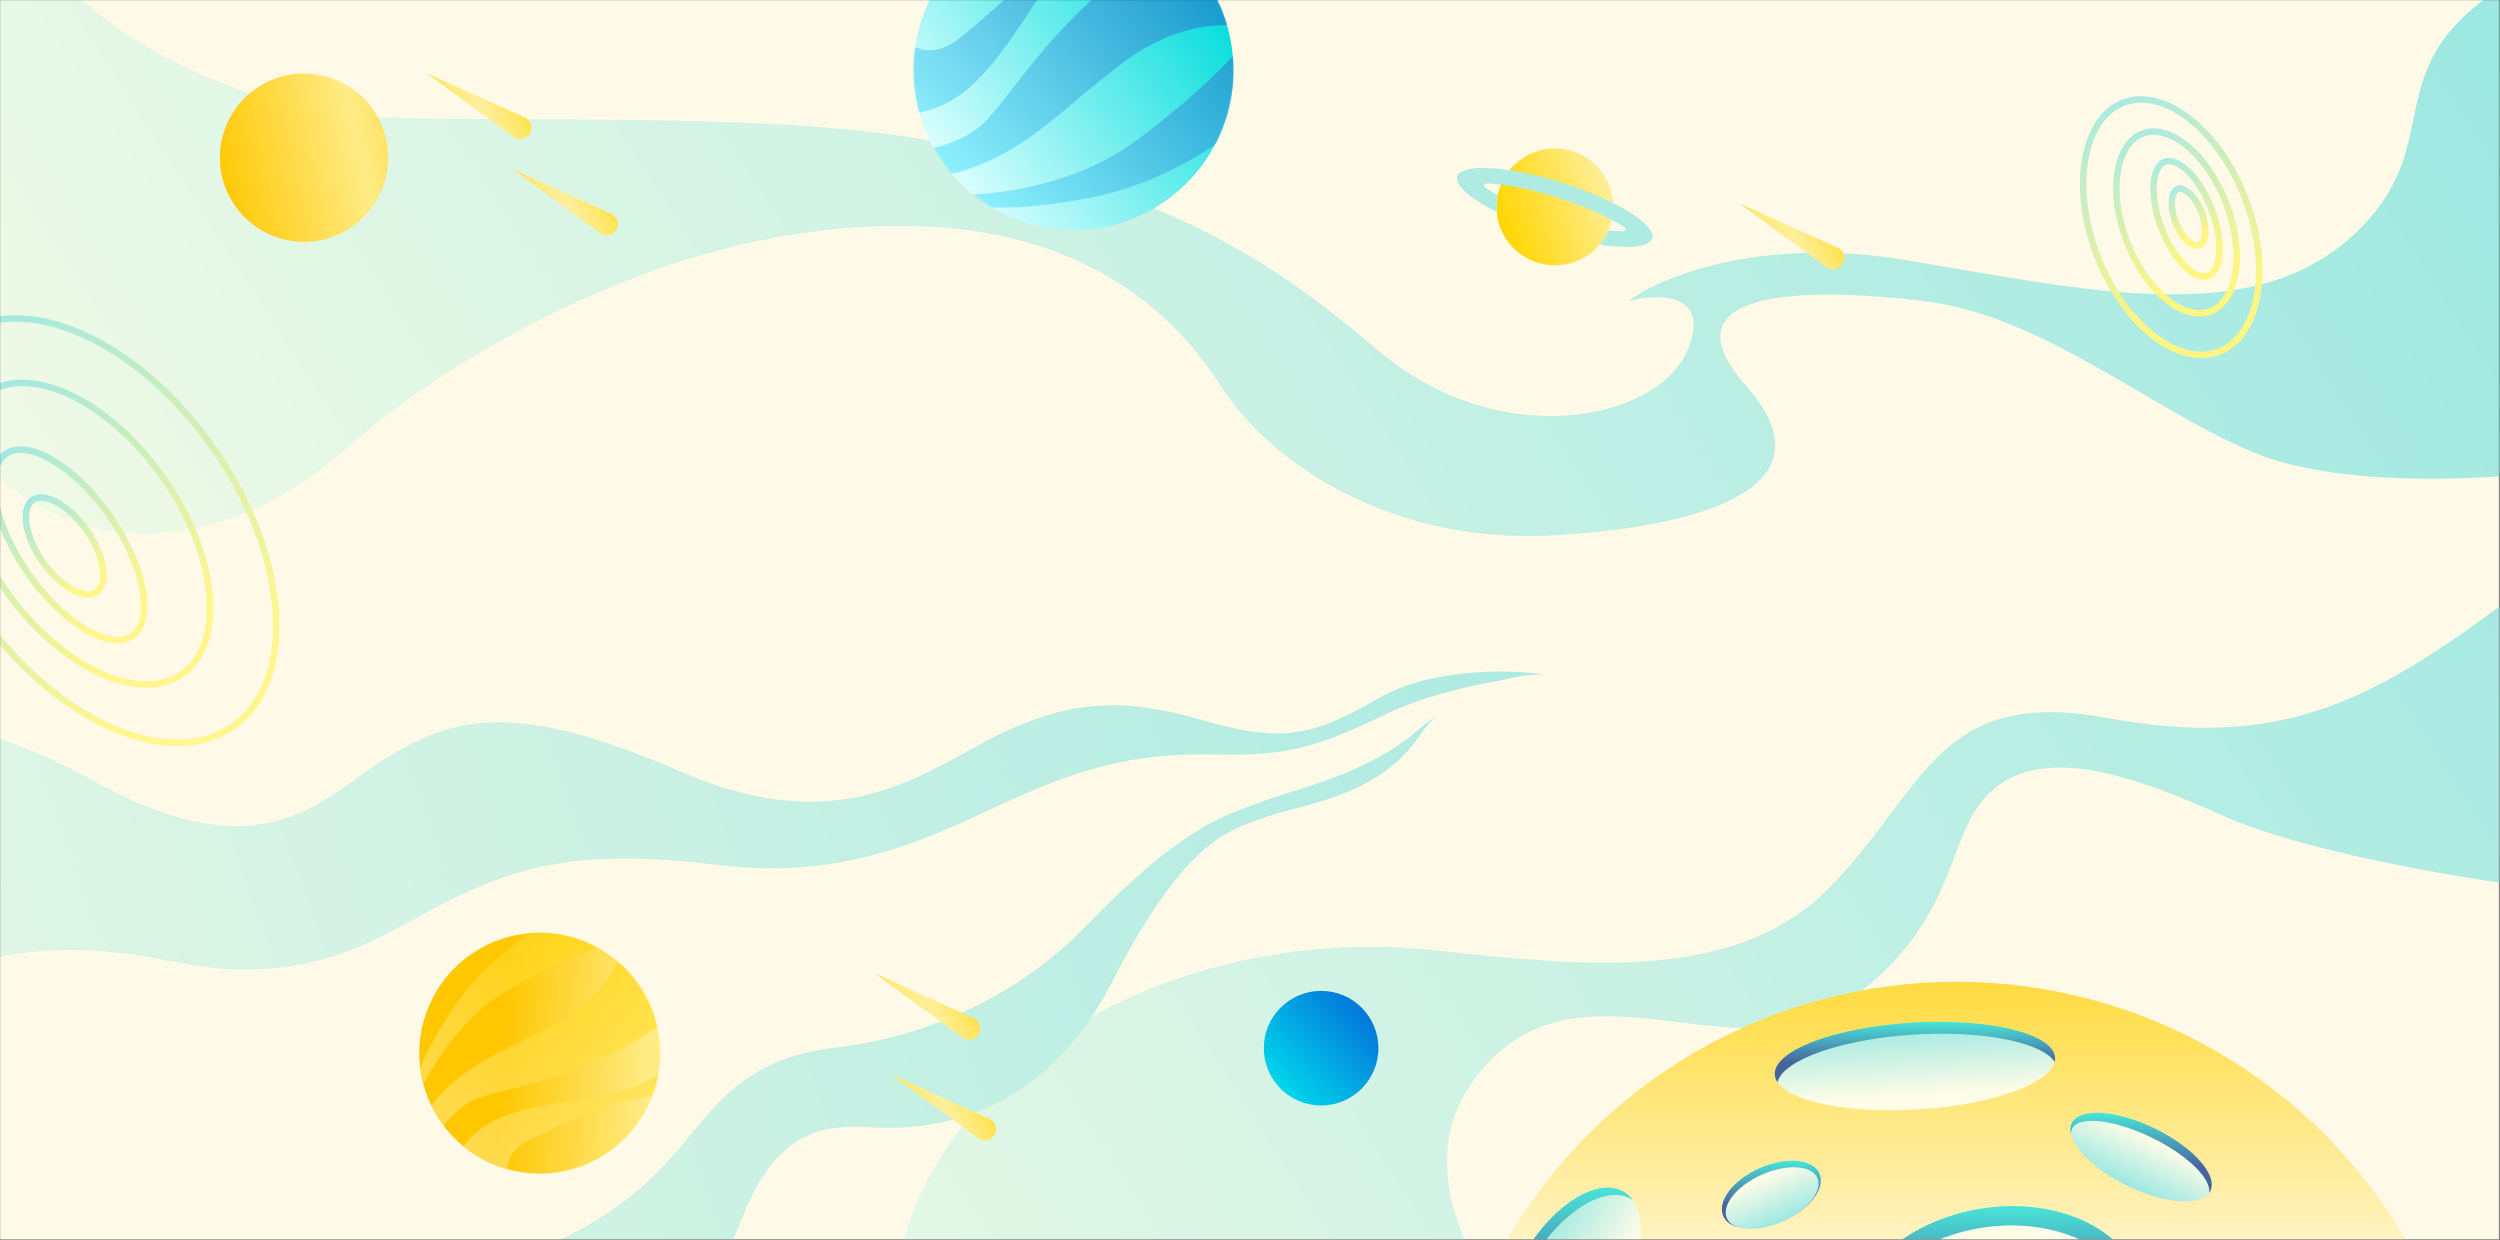 <svg width="1920" height="952" viewBox="0 0 1920 952" fill="none" xmlns="http://www.w3.org/2000/svg">
<rect x="0" y="0" width="1920" height="952" fill="#333333" stroke="none"/>
<mask id="mask0_1108_11471" style="mask-type:alpha" maskUnits="userSpaceOnUse" x="0" y="0" width="1920" height="952">
<rect width="1919.72" height="952" fill="url(#paint0_radial_1108_11471)"/>
</mask>
<g mask="url(#mask0_1108_11471)">
<rect width="1919.72" height="952" fill="#FFF9E8"/>
<path d="M297.494 90.251C179.533 86.524 90.251 26.59 60.355 -2.911C29.447 -9.51 -33.435 -22.709 -37.692 -22.709C-43.012 -22.709 -100.398 -102.75 -100.398 40C-100.398 444.673 130.32 467.557 267.092 343.535C316.749 298.506 455.738 202.627 614.439 179.337C812.814 150.224 898.701 235.816 937.464 296.371C976.227 356.927 1069.71 418.647 1194.36 411.077C1319.01 403.508 1406.42 370.319 1341.06 296.371C1275.69 222.424 1385.14 220.095 1477.11 231.158C1569.07 242.222 1651.16 314.422 1730.97 347.611C1794.81 374.162 1904.51 368.766 1951.38 362.749L2009.91 91.998C2011.17 37.459 1994.55 -58.809 1917.94 -7.57C1822.17 56.479 1882.98 112.377 1805.45 182.248C1727.93 252.12 1603.28 223.007 1463.43 199.716C1351.54 181.084 1274.93 212.914 1250.61 231.158C1273.41 225.336 1314.45 224.637 1296.21 268.423C1273.41 323.156 1151.8 348.775 1057.55 268.423C963.306 188.071 897.941 157.793 770.251 120.528C642.561 83.263 444.946 94.909 297.494 90.251Z" fill="url(#paint1_linear_1108_11471)"/>
<path d="M763.411 837.294C698.35 903.905 687.659 966.362 690.445 989.265L1222.49 1076.02C1166.24 1029.83 1069.26 916.016 1131.28 830.307C1208.81 723.17 1334.22 832.636 1421.62 767.422C1509.03 702.209 1492.31 638.742 1531.07 606.135C1569.83 573.529 1633.68 593.326 1707.41 626.515C1766.39 653.066 1881.46 672.902 1931.62 679.501C1960 584.398 1996.84 408.865 1917.18 467.557C1817.61 540.922 1747.69 575.276 1618.48 551.403C1489.27 527.53 1479.39 603.806 1407.18 679.501C1335.26 754.901 1219.59 742.483 1100.75 729.724L1099.36 729.575C980.028 716.765 844.737 754.03 763.411 837.294Z" fill="url(#paint2_linear_1108_11471)"/>
<circle cx="233.488" cy="121.111" r="64.631" fill="url(#paint3_linear_1108_11471)"/>
<path d="M164.223 344.686C193.34 386.474 209.38 431.349 211.88 470.04C214.383 508.785 203.318 540.867 178.846 557.918C154.374 574.969 120.446 574.237 84.966 558.469C49.536 542.723 12.994 512.132 -16.122 470.344C-45.239 428.556 -61.28 383.681 -63.779 344.99C-66.282 306.245 -55.217 274.163 -30.745 257.112C-6.274 240.061 27.655 240.793 63.135 256.561C98.564 272.306 135.106 302.897 164.223 344.686Z" stroke="url(#paint4_linear_1108_11471)" stroke-width="5"/>
<path d="M125.714 367.395C146.649 397.439 158.538 429.412 160.936 456.734C163.341 484.135 156.197 506.304 139.836 517.704C123.475 529.104 100.203 528.127 75.331 516.38C50.531 504.667 24.656 482.44 3.721 452.395C-17.213 422.35 -29.102 390.378 -31.5 363.056C-33.905 335.655 -26.761 313.485 -10.4 302.086C5.961 290.686 29.233 291.662 54.105 303.409C78.905 315.123 104.78 337.35 125.714 367.395Z" stroke="url(#paint5_linear_1108_11471)" stroke-width="5"/>
<path d="M84.46 396.467C98.122 416.073 106.707 436.311 109.623 453.103C112.577 470.116 109.6 482.616 101.613 488.181C93.626 493.746 80.868 492.21 65.931 483.546C51.188 474.994 35.177 459.931 21.516 440.324C7.855 420.717 -0.731 400.48 -3.647 383.688C-6.601 366.674 -3.623 354.174 4.364 348.609C12.351 343.044 25.108 344.581 40.045 353.245C54.788 361.796 70.799 376.86 84.46 396.467Z" stroke="url(#paint6_linear_1108_11471)" stroke-width="5"/>
<path d="M66.713 407.47C73.734 417.546 77.929 428.022 79.126 436.733C80.343 445.595 78.403 451.853 74.302 454.711C70.2 457.568 63.658 457.221 55.766 453.009C48.008 448.87 39.634 441.305 32.614 431.23C25.593 421.154 21.398 410.678 20.201 401.966C18.984 393.105 20.924 386.847 25.025 383.989C29.127 381.131 35.669 381.479 43.56 385.691C51.319 389.83 59.693 397.395 66.713 407.47Z" stroke="url(#paint7_linear_1108_11471)" stroke-width="5"/>
<circle cx="1014.6" cy="805" r="44" fill="url(#paint8_linear_1108_11471)"/>
<circle cx="1194.2" cy="158.865" r="44.892" fill="url(#paint9_linear_1108_11471)"/>
<mask id="mask1_1108_11471" style="mask-type:alpha" maskUnits="userSpaceOnUse" x="1105" y="100" width="196" height="116">
<path d="M1221.85 167.189C1201.03 158.865 1196.87 155.595 1183.79 152.027C1163.88 152.027 1165.06 148.757 1151.52 144.892C1150.08 149.29 1149.3 153.987 1149.3 158.865C1149.3 165.089 1150.57 171.017 1152.86 176.406L1135.63 187.703L1105.6 154.108L1111.25 109.514L1141.28 100H1192.71L1267.63 118.433L1300.93 167.784L1266.44 215.054L1218.87 196.373C1227.09 190.956 1233.42 182.91 1236.67 173.433C1238.24 168.865 1225.12 171.946 1221.85 167.189Z" fill="white"/>
</mask>
<g mask="url(#mask1_1108_11471)">
<path fill-rule="evenodd" clip-rule="evenodd" d="M1259.87 176.381C1259.85 176.368 1259.9 176.393 1259.87 176.381V176.381ZM1246.46 177.717C1248.33 177.777 1249.03 175.564 1247.48 174.536C1246.69 174.016 1245.86 173.482 1244.97 172.937C1233.56 165.87 1216.47 158.174 1196.44 151.804C1176.42 145.435 1158.02 141.842 1144.62 141.014C1143.59 140.95 1142.6 140.904 1141.65 140.874C1139.79 140.814 1139.09 143.027 1140.64 144.055C1141.43 144.575 1142.26 145.108 1143.14 145.654C1154.56 152.721 1171.65 160.417 1191.68 166.786C1211.7 173.156 1230.1 176.749 1243.5 177.577C1244.53 177.64 1245.52 177.687 1246.46 177.717ZM1130.47 135.217C1130.44 135.212 1130.5 135.223 1130.47 135.217V135.217ZM1128.25 142.21C1128.22 142.198 1128.27 142.222 1128.25 142.21V142.21ZM1257.65 183.374C1257.62 183.368 1257.68 183.379 1257.65 183.374V183.374ZM1188.07 178.119C1229.42 191.272 1265.62 193.507 1268.93 183.111C1272.23 172.715 1241.4 153.625 1200.05 140.472C1158.7 127.319 1122.5 125.084 1119.19 135.48C1115.88 145.876 1146.72 164.966 1188.07 178.119Z" fill="#AEEBE2"/>
</g>
<circle cx="824.437" cy="53.835" r="122.835" fill="url(#paint10_linear_1108_11471)"/>
<mask id="mask2_1108_11471" style="mask-type:alpha" maskUnits="userSpaceOnUse" x="701" y="-69" width="247" height="246">
<circle cx="824.437" cy="53.835" r="122.835" fill="#D9D9D9" fill-opacity="0.5"/>
</mask>
<g mask="url(#mask2_1108_11471)">
<path d="M688.926 22.749C694.761 33.413 712.829 49.429 738.422 28.182C770.414 1.623 799.991 -24.936 819.306 -52.099C834.759 -73.829 843.451 -83.688 845.865 -85.901L907.528 -83.511C913.886 -83.898 919.407 -83.591 923.732 -82.883L907.528 -83.511C881.352 -81.921 840.987 -68.583 811.459 -23.125C765.585 47.497 742.647 87.939 688.926 87.939C645.949 87.939 671.019 44.479 688.926 22.749Z" fill="url(#paint11_linear_1108_11471)"/>
<path d="M758.945 90.957C739.629 112.688 704.217 117.315 688.926 116.913C667.598 125.766 640.274 142.385 701.601 138.039C778.26 132.607 811.459 84.921 865.784 45.687C909.244 14.299 949.485 17.317 964.173 22.749L955.723 -72.622C945.059 -71.012 912.142 -58.859 865.784 -23.125C807.837 21.542 783.089 63.795 758.945 90.957Z" fill="url(#paint12_linear_1108_11471)"/>
<path d="M871.82 108.462C822.083 145.162 754.921 151.118 727.557 149.508H724.539C729.166 156.148 756.893 166.168 830.775 153.13C904.657 140.092 948.681 99.207 964.173 87.939L955.723 32.407C948.479 42.467 921.558 71.763 871.82 108.462Z" fill="url(#paint13_linear_1108_11471)"/>
</g>
<path d="M72.651 600.118C-60.783 526.183 -125.493 558.939 -183.213 608.774C-92.904 871.439 100.912 1390.12 153.699 1363.52C219.684 1330.28 231.86 1280.8 256.276 1210.82C280.692 1140.83 301.195 1136.91 420.117 1092.56C539.038 1048.21 547.361 985.721 575.04 923.705C602.48 862.221 642.931 864.381 670.052 865.83L670.754 865.867C697.875 867.311 794.647 869.678 853.732 754.755C912.816 639.832 947.114 637.202 972.588 627.42C998.062 617.637 1058.08 613.036 1090.08 565.172C1115.68 526.882 1164.49 517.711 1185.7 517.912C1160.08 514.134 1098.63 512.608 1057.8 536.721C1006.76 566.863 981.502 569.974 922.941 552.933C864.38 535.893 823.589 537.063 768.137 563.628C712.684 590.193 649.186 647.518 523.675 592.94C398.164 538.363 351.254 549.789 300.213 579.931C249.171 610.072 206.084 674.052 72.651 600.118Z" fill="url(#paint14_linear_1108_11471)"/>
<path d="M129.66 737.976C17.094 714.526 -49.001 743.916 -111.414 782.381C-70.883 924.576 23.654 1202.99 77.551 1179.09C144.921 1149.21 164.621 1117.95 199.223 1072.62C233.825 1027.3 253.684 1021.82 372.494 977.225C491.303 932.628 509.577 894.225 545.898 853.133C581.906 812.394 619.427 807.47 644.584 804.169L645.234 804.084C670.392 800.78 760.625 787.336 835.23 709.992C909.835 632.648 942.396 625.823 967.894 616.102C993.391 606.381 1050.37 594.437 1088.37 561.091C1118.76 534.414 1166.01 521.475 1185.84 518.34C1162.48 520.027 1105.19 528.55 1062.91 549.141C1010.05 574.881 985.875 580.605 933.889 579.467C881.902 578.329 843.505 585.284 787.118 609.575C730.73 633.867 661.65 677.668 553.258 664.503C444.866 651.337 399.018 665.324 346.162 691.064C293.307 716.803 242.226 761.427 129.66 737.976Z" fill="url(#paint15_linear_1108_11471)"/>
<circle cx="92.436" cy="92.436" r="92.436" transform="matrix(0.404 -0.915 -0.915 -0.404 461.741 930.768)" fill="url(#paint16_linear_1108_11471)"/>
<mask id="mask3_1108_11471" style="mask-type:alpha" maskUnits="userSpaceOnUse" x="322" y="716" width="185" height="186">
<circle cx="92.436" cy="92.436" r="92.436" transform="matrix(0.404 -0.915 -0.915 -0.404 461.741 930.768)" fill="#D9D9D9" fill-opacity="0.5"/>
</mask>
<g mask="url(#mask3_1108_11471)">
<path d="M394.723 911.623C389.153 904.367 383.615 887.062 406.018 875.896C434.021 861.938 461.291 849.642 485.86 844.595C505.514 840.557 514.942 837.568 517.2 836.578L534.285 793.398C536.482 789.138 537.948 785.244 538.775 782.051L534.285 793.398C525.238 810.937 503.794 834.675 463.528 841.196C400.97 851.328 366.159 854.835 349.84 891.821C336.785 921.41 374.322 917.351 394.723 911.623Z" fill="url(#paint17_linear_1108_11471)"/>
<path d="M369.032 842.697C348.204 849.395 334.261 872.37 329.893 883.02C317.319 895.014 297.577 908.778 319.198 867.875C346.224 816.747 389.14 808.375 432.654 782.892C467.466 762.505 477.612 733.883 478.334 722.121L541.428 756.909C537.08 763.762 518.714 782.733 480.03 803.795C431.675 830.122 395.067 834.325 369.032 842.697Z" fill="url(#paint18_linear_1108_11471)"/>
<path d="M391.268 759.667C350.892 782.763 326.39 827.193 319.186 846.522L318.269 848.6C315.104 843.397 316.628 821.264 348.047 774.358C379.466 727.452 420.988 709.562 433.451 702.318L469.117 725.005C459.991 726.936 431.644 736.572 391.268 759.667Z" fill="url(#paint19_linear_1108_11471)"/>
</g>
<circle cx="1502.55" cy="1153.74" r="399.739" fill="url(#paint20_linear_1108_11471)"/>
<ellipse cx="1470.65" cy="818.761" rx="107.832" ry="33.413" transform="rotate(-3.457 1470.65 818.761)" fill="url(#paint21_linear_1108_11471)"/>
<ellipse cx="1206.88" cy="981.282" rx="77.325" ry="40.627" transform="rotate(-58.401 1206.88 981.282)" fill="url(#paint22_linear_1108_11471)"/>
<ellipse cx="1644.27" cy="888.646" rx="59.252" ry="24.44" transform="rotate(-153.98 1644.27 888.646)" fill="url(#paint23_linear_1108_11471)"/>
<ellipse cx="1360.38" cy="917.557" rx="40.402" ry="22.329" transform="rotate(156.038 1360.38 917.557)" fill="url(#paint24_linear_1108_11471)"/>
<ellipse cx="1533.32" cy="1010.84" rx="114.243" ry="83.494" transform="rotate(170.031 1533.32 1010.84)" fill="url(#paint25_linear_1108_11471)"/>
<path fill-rule="evenodd" clip-rule="evenodd" d="M1577.99 815.458C1578.25 814.395 1578.35 813.328 1578.28 812.259C1577.17 793.839 1528.08 781.818 1468.63 785.409C1409.19 789 1361.9 806.843 1363.01 825.263C1363.13 827.318 1363.86 829.293 1365.12 831.176C1369.25 813.932 1414.46 797.904 1470.45 794.521C1523.27 791.331 1567.91 800.463 1577.99 815.458Z" fill="url(#paint26_linear_1108_11471)"/>
<path fill-rule="evenodd" clip-rule="evenodd" d="M1254.03 921.714C1252.22 919.156 1250.01 917.032 1247.39 915.421C1228.28 903.665 1194.65 923.621 1172.27 959.995C1150.28 995.748 1147.35 1034.05 1165.4 1046.52C1154.02 1030.41 1158.64 997.051 1177.95 965.662C1200.33 929.288 1233.96 909.332 1253.07 921.088C1253.39 921.289 1253.71 921.498 1254.03 921.714Z" fill="url(#paint27_linear_1108_11471)"/>
<path fill-rule="evenodd" clip-rule="evenodd" d="M1654.99 866.683C1625.59 852.327 1596.96 850.494 1591.06 862.589C1589.79 865.193 1589.67 868.23 1590.57 871.536C1590.4 869.847 1590.63 868.292 1591.31 866.909C1596.33 856.617 1623.82 859.703 1652.7 873.801C1680.1 887.178 1698.91 905.663 1696.48 916.311C1696.89 915.768 1697.25 915.189 1697.55 914.575C1703.45 902.48 1684.4 881.038 1654.99 866.683Z" fill="url(#paint28_linear_1108_11471)"/>
<path fill-rule="evenodd" clip-rule="evenodd" d="M1351.32 897.152C1330.92 906.215 1318.46 922.697 1323.46 933.966C1325.4 938.329 1329.68 941.271 1335.37 942.712C1330.99 941.411 1327.74 939.041 1326.23 935.638C1321.82 925.707 1333.81 910.737 1353.02 902.2C1372.23 893.663 1391.37 894.793 1395.79 904.724C1400.19 914.622 1388.29 929.528 1369.19 938.079C1369.28 938.04 1369.36 938.001 1369.45 937.962C1389.84 928.899 1402.31 912.417 1397.3 901.148C1392.3 889.879 1371.71 888.09 1351.32 897.152Z" fill="url(#paint29_linear_1108_11471)"/>
<path fill-rule="evenodd" clip-rule="evenodd" d="M1518.86 928.611C1456.72 939.534 1412.82 985.207 1420.8 1030.62C1421.41 1034.08 1422.3 1037.44 1423.45 1040.68C1418.74 996.711 1460.63 953.721 1519.37 943.396C1579.99 932.74 1635.61 960.919 1643.59 1006.34C1644.31 1010.42 1644.61 1014.5 1644.54 1018.56C1646.93 1009.58 1647.46 1000.32 1645.83 991.067C1637.85 945.651 1581 917.688 1518.86 928.611Z" fill="url(#paint30_linear_1108_11471)"/>
<path d="M756.36 876.014C761.183 876.014 765.094 872.104 765.094 867.28C765.094 863.929 763.206 861.018 760.436 859.554L684.159 825.066L751.993 874.846C753.277 875.589 754.769 876.014 756.36 876.014Z" fill="url(#paint31_linear_1108_11471)"/>
<path d="M744.132 798.574C748.956 798.574 752.866 794.664 752.866 789.84C752.866 786.488 750.978 783.578 748.208 782.113L671.932 747.626L739.765 797.406C741.05 798.149 742.541 798.574 744.132 798.574Z" fill="url(#paint32_linear_1108_11471)"/>
<path d="M399.433 106.845C404.257 106.845 408.167 102.935 408.167 98.112C408.167 94.76 406.279 91.849 403.509 90.385L327.232 55.898L395.066 105.677C396.351 106.42 397.842 106.845 399.433 106.845Z" fill="url(#paint33_linear_1108_11471)"/>
<path d="M465.81 180.793C470.634 180.793 474.544 176.882 474.544 172.059C474.544 168.707 472.656 165.797 469.886 164.332L393.609 129.845L461.443 179.624C462.728 180.367 464.219 180.793 465.81 180.793Z" fill="url(#paint34_linear_1108_11471)"/>
<path d="M1407.8 206.948C1412.63 206.948 1416.54 203.038 1416.54 198.214C1416.54 194.863 1414.65 191.952 1411.88 190.487L1335.6 156L1403.44 205.78C1404.72 206.523 1406.21 206.948 1407.8 206.948Z" fill="url(#paint35_linear_1108_11471)"/>
<path d="M1610.58 196.219C1620.79 222.915 1636.54 244.466 1653.63 257.766C1670.77 271.099 1688.85 275.891 1704.08 270.064C1719.31 264.237 1729.58 248.596 1733.44 227.232C1737.29 205.922 1734.64 179.36 1724.42 152.663C1714.21 125.967 1698.45 104.417 1681.36 91.117C1664.23 77.783 1646.15 72.992 1630.91 78.819C1615.68 84.646 1605.41 100.286 1601.56 121.65C1597.71 142.96 1600.36 169.523 1610.58 196.219Z" stroke="url(#paint36_linear_1108_11471)" stroke-width="5"/>
<path d="M1633.4 185.445C1640.73 204.605 1651.78 220.129 1663.6 229.776C1675.49 239.473 1687.69 242.917 1697.68 239.094C1707.68 235.271 1714.47 224.56 1716.84 209.407C1719.21 194.332 1717.08 175.394 1709.75 156.234C1702.42 137.074 1691.36 121.549 1679.54 111.903C1667.66 102.206 1655.45 98.762 1645.46 102.585C1635.47 106.408 1628.68 117.119 1626.3 132.272C1623.93 147.346 1626.07 166.285 1633.4 185.445Z" stroke="url(#paint37_linear_1108_11471)" stroke-width="5"/>
<path d="M1660.06 175.408C1664.83 187.892 1671.48 198.174 1678.26 204.729C1685.19 211.44 1691.52 213.606 1696.03 211.883C1700.53 210.161 1703.8 204.322 1704.49 194.694C1705.16 185.29 1703.24 173.196 1698.47 160.713C1693.69 148.229 1687.04 137.946 1680.27 131.391C1673.33 124.68 1667 122.515 1662.49 124.237C1657.99 125.959 1654.72 131.799 1654.04 141.427C1653.37 150.831 1655.28 162.924 1660.06 175.408Z" stroke="url(#paint38_linear_1108_11471)" stroke-width="5"/>
<path d="M1670.82 170.612C1673.25 176.96 1676.72 182.086 1680.26 185.271C1683.91 188.557 1687.01 189.3 1689.06 188.514C1691.12 187.728 1692.93 185.104 1693.46 180.222C1693.96 175.491 1693.13 169.355 1690.7 163.008C1688.27 156.661 1684.8 151.534 1681.26 148.35C1677.61 145.063 1674.51 144.321 1672.46 145.107C1670.4 145.892 1668.59 148.517 1668.06 153.399C1667.56 158.13 1668.39 164.265 1670.82 170.612Z" stroke="url(#paint39_linear_1108_11471)" stroke-width="5"/>
</g>
<defs>
<radialGradient id="paint0_radial_1108_11471" cx="0" cy="0" r="1" gradientUnits="userSpaceOnUse" gradientTransform="translate(1416.06 303.359) rotate(155.201) scale(1588.13 3202.48)">
<stop stop-color="#6C0089"/>
<stop offset="0.368" stop-color="#2B0259"/>
<stop offset="0.593" stop-color="#5A007B"/>
<stop offset="1" stop-color="#33015E"/>
</radialGradient>
<linearGradient id="paint1_linear_1108_11471" x1="1795.7" y1="-157.794" x2="-314.422" y2="1197.71" gradientUnits="userSpaceOnUse">
<stop stop-color="#9DE8E2"/>
<stop offset="0.849" stop-color="#FFFDE7"/>
</linearGradient>
<linearGradient id="paint2_linear_1108_11471" x1="1795.7" y1="-157.794" x2="-314.422" y2="1197.71" gradientUnits="userSpaceOnUse">
<stop stop-color="#9DE8E2"/>
<stop offset="0.849" stop-color="#FFFDE7"/>
</linearGradient>
<linearGradient id="paint3_linear_1108_11471" x1="342.371" y1="21.544" x2="148" y2="64.427" gradientUnits="userSpaceOnUse">
<stop stop-color="#FFC700"/>
<stop offset="0.42" stop-color="#FFEC86"/>
<stop offset="1" stop-color="#FFC700"/>
</linearGradient>
<linearGradient id="paint4_linear_1108_11471" x1="-32.175" y1="255.061" x2="180.275" y2="559.969" gradientUnits="userSpaceOnUse">
<stop stop-color="#A1E8E2"/>
<stop offset="0.849" stop-color="#FFF68E"/>
</linearGradient>
<linearGradient id="paint5_linear_1108_11471" x1="-11.829" y1="300.034" x2="141.265" y2="519.755" gradientUnits="userSpaceOnUse">
<stop stop-color="#A1E8E2"/>
<stop offset="0.849" stop-color="#FFF68E"/>
</linearGradient>
<linearGradient id="paint6_linear_1108_11471" x1="2.934" y1="346.558" x2="103.042" y2="490.233" gradientUnits="userSpaceOnUse">
<stop stop-color="#A1E8E2"/>
<stop offset="0.849" stop-color="#FFF68E"/>
</linearGradient>
<linearGradient id="paint7_linear_1108_11471" x1="23.596" y1="381.938" x2="75.731" y2="456.762" gradientUnits="userSpaceOnUse">
<stop stop-color="#A1E8E2"/>
<stop offset="0.849" stop-color="#FFF68E"/>
</linearGradient>
<linearGradient id="paint8_linear_1108_11471" x1="1048.67" y1="777.323" x2="980.537" y2="839.774" gradientUnits="userSpaceOnUse">
<stop stop-color="#0277DB"/>
<stop offset="1" stop-color="#01DBEB"/>
</linearGradient>
<linearGradient id="paint9_linear_1108_11471" x1="1301.39" y1="66.909" x2="1136.02" y2="123.44" gradientUnits="userSpaceOnUse">
<stop offset="0.487" stop-color="#FFEF9C"/>
<stop offset="1" stop-color="#FFD600"/>
</linearGradient>
<linearGradient id="paint10_linear_1108_11471" x1="930.371" y1="-15.882" x2="723.332" y2="136.229" gradientUnits="userSpaceOnUse">
<stop stop-color="#00DCDC"/>
<stop offset="1" stop-color="#E1FFFF"/>
</linearGradient>
<linearGradient id="paint11_linear_1108_11471" x1="915.884" y1="-47.27" x2="735.404" y2="150.715" gradientUnits="userSpaceOnUse">
<stop stop-color="#2D4CBA"/>
<stop offset="1" stop-color="#43E8FF"/>
</linearGradient>
<linearGradient id="paint12_linear_1108_11471" x1="915.884" y1="-47.27" x2="735.404" y2="150.715" gradientUnits="userSpaceOnUse">
<stop stop-color="#2D4CBA"/>
<stop offset="1" stop-color="#43E8FF"/>
</linearGradient>
<linearGradient id="paint13_linear_1108_11471" x1="915.884" y1="-47.27" x2="735.404" y2="150.715" gradientUnits="userSpaceOnUse">
<stop stop-color="#2D4CBA"/>
<stop offset="1" stop-color="#43E8FF"/>
</linearGradient>
<linearGradient id="paint14_linear_1108_11471" x1="1344.45" y1="450.09" x2="-172.392" y2="985.249" gradientUnits="userSpaceOnUse">
<stop stop-color="#A6E9E2"/>
<stop offset="1" stop-color="#E9F8E6"/>
<stop offset="1" stop-color="#FFFDE7"/>
</linearGradient>
<linearGradient id="paint15_linear_1108_11471" x1="-92.006" y1="1004.88" x2="1187.11" y2="476.1" gradientUnits="userSpaceOnUse">
<stop stop-color="#FFF9E8"/>
<stop offset="0.795" stop-color="#FFF9E8"/>
</linearGradient>
<linearGradient id="paint16_linear_1108_11471" x1="-69.898" y1="-289.191" x2="-230.982" y2="119.933" gradientUnits="userSpaceOnUse">
<stop stop-color="#FFC700"/>
<stop offset="0.479" stop-color="#FFEC86"/>
<stop offset="0.738" stop-color="#FFC700"/>
</linearGradient>
<linearGradient id="paint17_linear_1108_11471" x1="518.622" y1="780.401" x2="365.958" y2="924.138" gradientUnits="userSpaceOnUse">
<stop stop-color="#FFD600"/>
<stop offset="0.891" stop-color="#FFEF9C"/>
<stop offset="1" stop-color="#FFD600"/>
</linearGradient>
<linearGradient id="paint18_linear_1108_11471" x1="518.622" y1="780.401" x2="365.958" y2="924.138" gradientUnits="userSpaceOnUse">
<stop stop-color="#FFD600"/>
<stop offset="0.891" stop-color="#FFEF9C"/>
<stop offset="1" stop-color="#FFD600"/>
</linearGradient>
<linearGradient id="paint19_linear_1108_11471" x1="518.622" y1="780.401" x2="365.958" y2="924.138" gradientUnits="userSpaceOnUse">
<stop stop-color="#FFD600"/>
<stop offset="0.891" stop-color="#FFEF9C"/>
<stop offset="1" stop-color="#FFD600"/>
</linearGradient>
<linearGradient id="paint20_linear_1108_11471" x1="1502.55" y1="743.224" x2="1502.55" y2="1059.32" gradientUnits="userSpaceOnUse">
<stop stop-color="#FFDA3A"/>
<stop offset="0.849" stop-color="#FFFAE7"/>
</linearGradient>
<linearGradient id="paint21_linear_1108_11471" x1="1470.65" y1="785.348" x2="1470.65" y2="852.174" gradientUnits="userSpaceOnUse">
<stop stop-color="#9DE8E2"/>
<stop offset="0.849" stop-color="#FFFDE7"/>
</linearGradient>
<linearGradient id="paint22_linear_1108_11471" x1="1206.88" y1="940.655" x2="1206.88" y2="1021.91" gradientUnits="userSpaceOnUse">
<stop stop-color="#9DE8E2"/>
<stop offset="0.849" stop-color="#FFFDE7"/>
</linearGradient>
<linearGradient id="paint23_linear_1108_11471" x1="1644.27" y1="864.205" x2="1644.27" y2="913.086" gradientUnits="userSpaceOnUse">
<stop stop-color="#9DE8E2"/>
<stop offset="0.849" stop-color="#FFFDE7"/>
</linearGradient>
<linearGradient id="paint24_linear_1108_11471" x1="1360.38" y1="895.228" x2="1360.38" y2="939.886" gradientUnits="userSpaceOnUse">
<stop stop-color="#9DE8E2"/>
<stop offset="0.849" stop-color="#FFFDE7"/>
</linearGradient>
<linearGradient id="paint25_linear_1108_11471" x1="1533.32" y1="927.35" x2="1533.32" y2="1094.34" gradientUnits="userSpaceOnUse">
<stop stop-color="#9DE8E2"/>
<stop offset="0.849" stop-color="#FFFDE7"/>
</linearGradient>
<linearGradient id="paint26_linear_1108_11471" x1="1470.65" y1="784.774" x2="1470.65" y2="831.176" gradientUnits="userSpaceOnUse">
<stop stop-color="#4AE4D8"/>
<stop offset="0.685" stop-color="#46639C"/>
</linearGradient>
<linearGradient id="paint27_linear_1108_11471" x1="1203.81" y1="912.048" x2="1203.81" y2="1046.52" gradientUnits="userSpaceOnUse">
<stop stop-color="#4AE4D8"/>
<stop offset="0.685" stop-color="#46639C"/>
</linearGradient>
<linearGradient id="paint28_linear_1108_11471" x1="1644.3" y1="854.593" x2="1644.3" y2="916.311" gradientUnits="userSpaceOnUse">
<stop stop-color="#4AE4D8"/>
<stop offset="0.685" stop-color="#46639C"/>
</linearGradient>
<linearGradient id="paint29_linear_1108_11471" x1="1360.38" y1="891.372" x2="1360.38" y2="942.713" gradientUnits="userSpaceOnUse">
<stop stop-color="#4AE4D8"/>
<stop offset="0.685" stop-color="#46639C"/>
</linearGradient>
<linearGradient id="paint30_linear_1108_11471" x1="1533.32" y1="926.247" x2="1533.32" y2="1040.68" gradientUnits="userSpaceOnUse">
<stop stop-color="#4AE4D8"/>
<stop offset="0.685" stop-color="#46639C"/>
</linearGradient>
<linearGradient id="paint31_linear_1108_11471" x1="765.939" y1="816.023" x2="667.326" y2="874.992" gradientUnits="userSpaceOnUse">
<stop stop-color="#FFD600"/>
<stop offset="0.451" stop-color="#FFEF9C"/>
<stop offset="1" stop-color="#FFD600"/>
</linearGradient>
<linearGradient id="paint32_linear_1108_11471" x1="753.712" y1="738.583" x2="655.099" y2="797.552" gradientUnits="userSpaceOnUse">
<stop stop-color="#FFD600"/>
<stop offset="0.451" stop-color="#FFEF9C"/>
<stop offset="1" stop-color="#FFD600"/>
</linearGradient>
<linearGradient id="paint33_linear_1108_11471" x1="409.013" y1="46.854" x2="310.4" y2="105.823" gradientUnits="userSpaceOnUse">
<stop stop-color="#FFD600"/>
<stop offset="0.451" stop-color="#FFEF9C"/>
<stop offset="1" stop-color="#FFD600"/>
</linearGradient>
<linearGradient id="paint34_linear_1108_11471" x1="475.39" y1="120.801" x2="376.777" y2="179.77" gradientUnits="userSpaceOnUse">
<stop stop-color="#FFD600"/>
<stop offset="0.451" stop-color="#FFEF9C"/>
<stop offset="1" stop-color="#FFD600"/>
</linearGradient>
<linearGradient id="paint35_linear_1108_11471" x1="1417.38" y1="146.957" x2="1318.77" y2="205.926" gradientUnits="userSpaceOnUse">
<stop stop-color="#FFD600"/>
<stop offset="0.451" stop-color="#FFEF9C"/>
<stop offset="1" stop-color="#FFD600"/>
</linearGradient>
<linearGradient id="paint36_linear_1108_11471" x1="1630.02" y1="76.484" x2="1704.98" y2="272.399" gradientUnits="userSpaceOnUse">
<stop stop-color="#ABEAE2"/>
<stop offset="0.805" stop-color="#FFF583"/>
</linearGradient>
<linearGradient id="paint37_linear_1108_11471" x1="1644.56" y1="100.25" x2="1698.58" y2="241.429" gradientUnits="userSpaceOnUse">
<stop stop-color="#ABEAE2"/>
<stop offset="0.805" stop-color="#FFF583"/>
</linearGradient>
<linearGradient id="paint38_linear_1108_11471" x1="1661.6" y1="121.902" x2="1696.92" y2="214.218" gradientUnits="userSpaceOnUse">
<stop stop-color="#ABEAE2"/>
<stop offset="0.805" stop-color="#FFF583"/>
</linearGradient>
<linearGradient id="paint39_linear_1108_11471" x1="1671.56" y1="142.772" x2="1689.96" y2="190.849" gradientUnits="userSpaceOnUse">
<stop stop-color="#ABEAE2"/>
<stop offset="0.805" stop-color="#FFF583"/>
</linearGradient>
</defs>
</svg>
